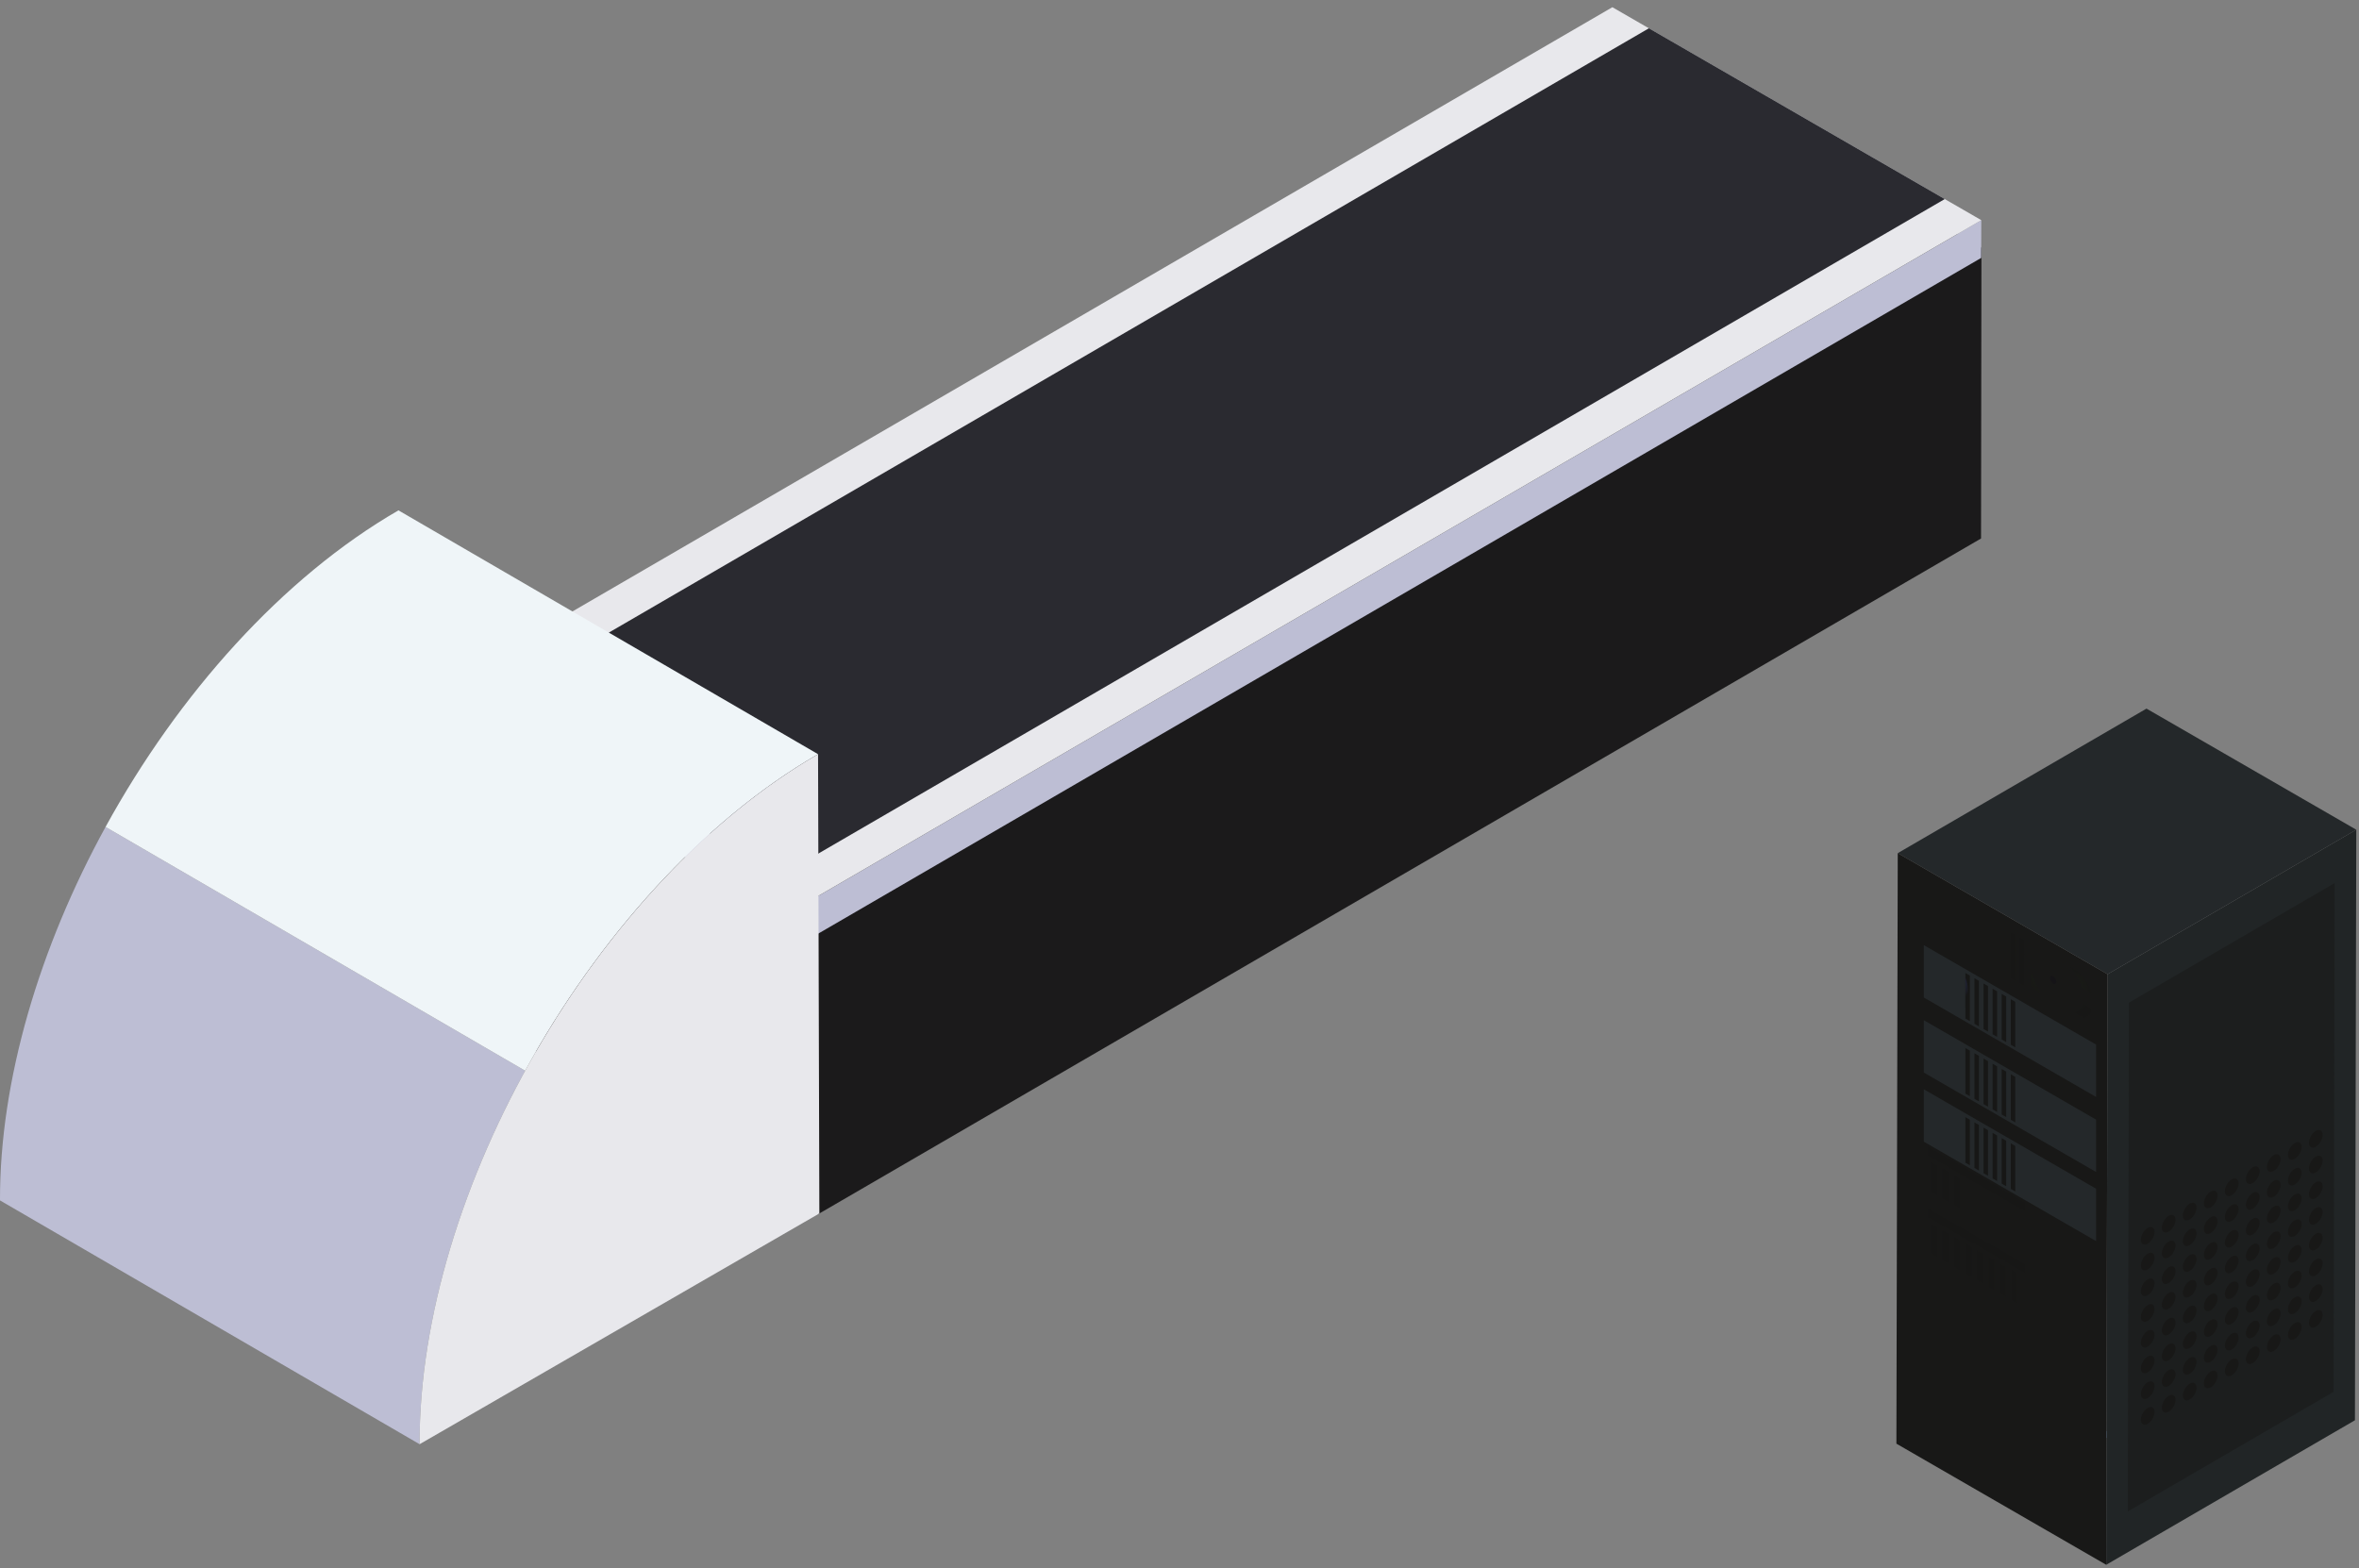 <svg width="191" height="127" viewBox="0 0 191 127" fill="none" xmlns="http://www.w3.org/2000/svg">
<rect x="0" y="0" width="191" height="127" fill="#808080" stroke="none"/>
<path d="M160.431 20.035L160.398 43.607L66.213 98.341L66.246 74.769L160.431 20.035Z" fill="#1B1A1B"/>
<path d="M66.246 74.769L66.213 98.341L36.342 81.094L36.375 57.523L66.246 74.769Z" fill="#1B1918"/>
<path d="M160.431 20.035L66.246 74.769L36.375 57.523L130.56 2.789L160.431 20.035Z" fill="#262423"/>
<path d="M160.419 17.829L160.41 20.885L66.227 75.619L66.236 72.562L160.419 17.829Z" fill="#BDBED4"/>
<path d="M66.236 72.562L66.227 75.619L36.356 58.373L36.364 55.317L66.236 72.562Z" fill="#BDBED4"/>
<path d="M160.419 17.829L66.236 72.562L36.364 55.317L130.548 0.584L160.419 17.829Z" fill="#E8E8EC"/>
<path d="M157.461 16.12L63.276 70.854L39.322 57.024L133.507 2.29L157.461 16.12Z" fill="#2A2A30"/>
<path d="M33.973 116.952L0 97.209C-0.027 87.452 3.217 76.685 8.546 66.965L42.519 86.707C37.19 96.429 33.946 107.196 33.973 116.952Z" fill="#BDBED4"/>
<path d="M42.519 86.707L8.546 66.964C14.438 56.218 22.877 46.748 32.262 41.329L66.235 61.073C56.849 66.49 48.41 75.96 42.519 86.707Z" fill="#EFF5F8"/>
<path d="M66.235 61.073L66.341 98.265L33.973 116.952C33.915 96.41 48.36 71.393 66.235 61.073Z" fill="#E8E8EC"/>
<path d="M173.466 118.117L169.554 115.858L169.556 115.3L173.948 117.837L173.466 118.117Z" fill="#A4C2E9"/>
<path d="M170.641 78.894L190.78 67.19L190.671 115.013L170.532 126.716L170.641 78.894Z" fill="#212526"/>
<path d="M172.371 81.196L189.03 71.513L188.941 112.711L172.282 122.393L172.371 81.196Z" fill="#1C1E1E"/>
<path d="M153.654 69.088L173.794 57.383L190.78 67.19L170.641 78.894L153.654 69.088Z" fill="#24282A"/>
<path d="M170.641 78.894L170.532 126.716L153.545 116.908L153.654 69.088L170.641 78.894Z" fill="#181817"/>
<path d="M169.392 110.998C169.393 110.81 169.262 110.581 169.102 110.487C168.941 110.395 168.811 110.471 168.81 110.659C168.809 110.847 168.939 111.076 169.1 111.168C169.26 111.262 169.392 111.186 169.392 110.998Z" fill="#181817"/>
<path d="M156.661 103.65C156.661 103.462 156.532 103.232 156.37 103.139C156.21 103.046 156.079 103.122 156.078 103.311C156.077 103.499 156.208 103.726 156.368 103.819C156.53 103.913 156.66 103.838 156.661 103.65Z" fill="#181817"/>
<path d="M169.392 113.857C169.393 113.669 169.262 113.441 169.102 113.347C168.941 113.253 168.811 113.33 168.81 113.518C168.809 113.707 168.939 113.934 169.1 114.028C169.26 114.121 169.392 114.045 169.392 113.857Z" fill="#181817"/>
<path d="M156.661 106.509C156.661 106.321 156.532 106.092 156.37 105.999C156.21 105.905 156.079 105.981 156.078 106.169C156.077 106.358 156.208 106.586 156.368 106.68C156.53 106.772 156.66 106.696 156.661 106.509Z" fill="#181817"/>
<path d="M163.169 79.402L162.806 79.191V75.504L163.169 75.713V79.402Z" fill="#171716"/>
<path d="M163.904 79.825L163.541 79.616V75.929L163.904 76.138V79.825Z" fill="#171716"/>
<path d="M165.257 80.421L164.505 79.988C164.479 79.953 164.454 79.917 164.429 79.88V78.849L164.58 78.937C164.689 79.45 164.932 79.975 165.257 80.421Z" fill="url(#paint0_radial)"/>
<path d="M163.904 78.793C163.815 78.501 163.766 78.209 163.766 77.931C163.766 77.653 163.815 77.418 163.904 77.23V78.793Z" fill="url(#paint1_radial)"/>
<path d="M166.233 79.054C166.088 78.97 165.972 79.039 165.972 79.206C165.972 79.371 166.088 79.575 166.233 79.658C166.377 79.741 166.494 79.674 166.494 79.507C166.494 79.34 166.377 79.137 166.233 79.054Z" fill="#151417"/>
<path d="M167.106 78.017C167.064 78.012 167.024 78.009 166.985 78.009C166.945 77.964 166.905 77.919 166.863 77.877L167.106 78.017Z" fill="url(#paint2_radial)"/>
<path d="M169.313 80.386L168.574 79.96C168.397 79.358 168.049 78.76 167.614 78.31L168.365 78.744C168.791 79.183 169.133 79.765 169.313 80.352V80.386Z" fill="url(#paint3_radial)"/>
<path d="M168.714 82.417L167.963 81.984C168.286 81.911 168.529 81.666 168.638 81.28L169.313 81.67V81.917C169.186 82.186 168.976 82.359 168.714 82.417Z" fill="url(#paint4_radial)"/>
<path d="M169.714 84.59L155.764 76.537V80.778L169.714 88.832V84.59Z" fill="#24282A"/>
<path d="M159.492 82.689L159.129 82.48V78.793L159.492 79.003V82.689Z" fill="#171716"/>
<path d="M160.227 83.114L159.864 82.904V79.218L160.227 79.427V83.114Z" fill="#171716"/>
<path d="M160.962 83.538L160.6 83.33V79.643L160.962 79.851V83.538Z" fill="#171716"/>
<path d="M161.698 83.963L161.334 83.754V80.067L161.698 80.276V83.963Z" fill="#171716"/>
<path d="M162.434 84.387L162.07 84.178V80.491L162.434 80.701V84.387Z" fill="#171716"/>
<path d="M163.169 84.812L162.806 84.602V80.917L163.169 81.126V84.812Z" fill="#171716"/>
<path d="M169.714 90.668L155.764 82.614V86.856L169.714 94.909V90.668Z" fill="#24282A"/>
<path d="M159.492 88.767L159.129 88.558V84.87L159.492 85.08V88.767Z" fill="#171716"/>
<path d="M160.227 89.191L159.864 88.982V85.295L160.227 85.504V89.191Z" fill="#171716"/>
<path d="M160.962 89.615L160.6 89.407V85.72L160.962 85.929V89.615Z" fill="#171716"/>
<path d="M161.698 90.04L161.334 89.831V86.144L161.698 86.354V90.04Z" fill="#171716"/>
<path d="M162.434 90.465L162.07 90.255V86.569L162.434 86.779V90.465Z" fill="#171716"/>
<path d="M163.169 90.89L162.806 90.68V86.994L163.169 87.203V90.89Z" fill="#171716"/>
<path d="M169.714 96.264L155.764 88.211V92.452L169.714 100.506V96.264Z" fill="#24282A"/>
<path d="M159.492 94.364L159.129 94.154V90.467L159.492 90.677V94.364Z" fill="#171716"/>
<path d="M160.227 94.788L159.864 94.579V90.892L160.227 91.101V94.788Z" fill="#171716"/>
<path d="M160.962 95.212L160.6 95.004V91.317L160.962 91.525V95.212Z" fill="#171716"/>
<path d="M161.698 95.637L161.334 95.428V91.741L161.698 91.95V95.637Z" fill="#171716"/>
<path d="M162.434 96.061L162.07 95.852V92.166L162.434 92.376V96.061Z" fill="#171716"/>
<path d="M163.169 96.486L162.806 96.276V92.591L163.169 92.8V96.486Z" fill="#171716"/>
<path d="M159.129 81.621V79.151C159.298 79.618 159.394 80.093 159.393 80.54C159.393 80.986 159.298 81.35 159.129 81.621Z" fill="url(#paint5_radial)"/>
<path d="M163.984 97.395V98.096L156.107 93.57V92.87L163.984 97.395Z" fill="#171716"/>
<path d="M156.823 96.78L156.363 96.514V94.108L156.823 94.372V96.78Z" fill="#171716"/>
<path d="M157.753 97.316L157.293 97.052V94.645L157.753 94.908V97.316Z" fill="#171716"/>
<path d="M158.684 97.854L158.224 97.589V95.181L158.684 95.446V97.854Z" fill="#171716"/>
<path d="M163.984 102.394V103.094L156.107 98.57V97.868L163.984 102.394Z" fill="#171716"/>
<path d="M156.823 101.778L156.363 101.514V99.106L156.823 99.372V101.778Z" fill="#171716"/>
<path d="M157.753 102.316L157.293 102.05V99.643L157.753 99.909V102.316Z" fill="#171716"/>
<path d="M158.684 102.854L158.224 102.587V100.18L158.684 100.446V102.854Z" fill="#171716"/>
<path d="M159.614 103.39L159.155 103.124V100.718L159.614 100.983V103.39Z" fill="#171716"/>
<path d="M160.544 103.928L160.085 103.662V101.255L160.544 101.519V103.928Z" fill="#171716"/>
<path d="M161.475 104.464L161.015 104.2V101.791L161.475 102.056V104.464Z" fill="#171716"/>
<path d="M162.405 105.001L161.945 104.737V102.328L162.405 102.594V105.001Z" fill="#171716"/>
<path d="M163.335 105.537L162.875 105.274V102.865L163.335 103.13V105.537Z" fill="#171716"/>
<path d="M186.948 92.538C186.948 92.186 187.195 91.757 187.501 91.58C187.807 91.404 188.055 91.547 188.055 91.9C188.055 92.252 187.807 92.682 187.501 92.859C187.195 93.035 186.948 92.891 186.948 92.538Z" fill="#181817"/>
<path d="M185.246 93.521C185.246 93.169 185.494 92.739 185.8 92.562C186.105 92.386 186.353 92.529 186.353 92.882C186.353 93.235 186.105 93.664 185.8 93.84C185.494 94.017 185.246 93.874 185.246 93.521Z" fill="#181817"/>
<path d="M180.142 111.049C180.142 110.695 180.39 110.266 180.696 110.09C181.002 109.914 181.25 110.057 181.25 110.41C181.25 110.761 181.002 111.192 180.696 111.368C180.39 111.545 180.142 111.401 180.142 111.049Z" fill="#181817"/>
<path d="M183.545 94.504C183.545 94.15 183.793 93.719 184.098 93.545C184.404 93.368 184.652 93.512 184.652 93.864C184.652 94.218 184.404 94.647 184.099 94.822C183.793 94.999 183.545 94.856 183.545 94.504Z" fill="#181817"/>
<path d="M181.844 95.485C181.844 95.133 182.092 94.704 182.397 94.527C182.703 94.351 182.951 94.493 182.951 94.847C182.951 95.199 182.703 95.629 182.398 95.805C182.092 95.982 181.844 95.839 181.844 95.485Z" fill="#181817"/>
<path d="M180.142 96.468C180.142 96.115 180.39 95.686 180.696 95.51C181.002 95.333 181.25 95.476 181.25 95.829C181.25 96.183 181.002 96.611 180.696 96.787C180.39 96.964 180.142 96.821 180.142 96.468Z" fill="#181817"/>
<path d="M178.441 97.45C178.441 97.097 178.688 96.668 178.994 96.491C179.3 96.315 179.548 96.457 179.548 96.811C179.548 97.165 179.3 97.593 178.994 97.769C178.688 97.946 178.441 97.802 178.441 97.45Z" fill="#181817"/>
<path d="M176.739 98.432C176.739 98.079 176.987 97.65 177.293 97.473C177.599 97.296 177.846 97.44 177.846 97.792C177.846 98.146 177.599 98.575 177.293 98.752C176.987 98.928 176.739 98.785 176.739 98.432Z" fill="#181817"/>
<path d="M175.039 99.414C175.039 99.062 175.285 98.632 175.592 98.456C175.897 98.279 176.144 98.423 176.144 98.776C176.144 99.128 175.897 99.557 175.592 99.733C175.285 99.91 175.039 99.768 175.039 99.414Z" fill="#181817"/>
<path d="M173.338 100.397C173.338 100.044 173.586 99.615 173.892 99.439C174.197 99.263 174.444 99.405 174.444 99.758C174.444 100.111 174.197 100.54 173.892 100.716C173.586 100.892 173.338 100.75 173.338 100.397Z" fill="#181817"/>
<path d="M186.948 94.622C186.948 94.269 187.195 93.84 187.501 93.665C187.807 93.488 188.055 93.63 188.055 93.983C188.055 94.335 187.807 94.765 187.501 94.942C187.195 95.118 186.948 94.975 186.948 94.622Z" fill="#181817"/>
<path d="M185.246 95.603C185.246 95.251 185.494 94.821 185.8 94.644C186.105 94.469 186.353 94.612 186.353 94.965C186.353 95.318 186.105 95.747 185.8 95.923C185.494 96.1 185.246 95.956 185.246 95.603Z" fill="#181817"/>
<path d="M183.545 96.586C183.545 96.234 183.793 95.805 184.099 95.627C184.404 95.451 184.652 95.594 184.652 95.948C184.652 96.3 184.404 96.729 184.099 96.905C183.793 97.083 183.545 96.939 183.545 96.586Z" fill="#181817"/>
<path d="M181.844 97.569C181.844 97.215 182.092 96.786 182.398 96.61C182.703 96.433 182.951 96.578 182.951 96.929C182.951 97.281 182.703 97.713 182.398 97.888C182.092 98.065 181.844 97.922 181.844 97.569Z" fill="#181817"/>
<path d="M180.142 98.551C180.142 98.198 180.39 97.768 180.696 97.592C181.002 97.415 181.25 97.559 181.25 97.913C181.25 98.265 181.002 98.694 180.696 98.87C180.39 99.046 180.142 98.903 180.142 98.551Z" fill="#181817"/>
<path d="M178.441 99.532C178.441 99.18 178.688 98.75 178.994 98.575C179.3 98.398 179.548 98.54 179.548 98.894C179.548 99.246 179.3 99.676 178.994 99.852C178.688 100.029 178.441 99.886 178.441 99.532Z" fill="#181817"/>
<path d="M176.739 100.515C176.739 100.162 176.987 99.733 177.293 99.556C177.599 99.38 177.846 99.523 177.846 99.876C177.846 100.229 177.599 100.658 177.293 100.834C176.987 101.011 176.739 100.868 176.739 100.515Z" fill="#181817"/>
<path d="M175.039 101.498C175.039 101.145 175.285 100.716 175.592 100.538C175.897 100.363 176.144 100.506 176.144 100.858C176.144 101.21 175.897 101.642 175.592 101.817C175.285 101.993 175.039 101.85 175.039 101.498Z" fill="#181817"/>
<path d="M173.338 102.479C173.338 102.128 173.586 101.698 173.892 101.522C174.197 101.345 174.444 101.488 174.444 101.841C174.444 102.193 174.197 102.623 173.892 102.798C173.586 102.977 173.338 102.832 173.338 102.479Z" fill="#181817"/>
<path d="M186.948 96.705C186.948 96.351 187.195 95.923 187.501 95.747C187.807 95.57 188.055 95.713 188.055 96.065C188.055 96.418 187.807 96.848 187.501 97.024C187.195 97.201 186.948 97.058 186.948 96.705Z" fill="#181817"/>
<path d="M185.246 97.687C185.246 97.335 185.494 96.905 185.8 96.728C186.105 96.551 186.353 96.695 186.353 97.047C186.353 97.401 186.105 97.83 185.8 98.007C185.494 98.183 185.246 98.04 185.246 97.687Z" fill="#181817"/>
<path d="M183.545 98.669C183.545 98.317 183.793 97.888 184.099 97.711C184.404 97.534 184.652 97.677 184.652 98.031C184.652 98.382 184.404 98.812 184.099 98.989C183.793 99.165 183.545 99.022 183.545 98.669Z" fill="#181817"/>
<path d="M181.844 99.651C181.844 99.299 182.092 98.869 182.398 98.692C182.703 98.517 182.951 98.659 182.951 99.011C182.951 99.365 182.703 99.795 182.398 99.97C182.092 100.147 181.844 100.004 181.844 99.651Z" fill="#181817"/>
<path d="M180.142 100.633C180.142 100.281 180.39 99.852 180.696 99.675C181.002 99.499 181.25 99.642 181.25 99.994C181.25 100.347 181.002 100.777 180.696 100.953C180.39 101.131 180.142 100.987 180.142 100.633Z" fill="#181817"/>
<path d="M178.441 101.616C178.441 101.263 178.688 100.834 178.994 100.658C179.3 100.481 179.548 100.624 179.548 100.977C179.548 101.329 179.3 101.759 178.994 101.935C178.688 102.112 178.441 101.969 178.441 101.616Z" fill="#181817"/>
<path d="M176.739 102.598C176.739 102.245 176.987 101.816 177.293 101.64C177.599 101.463 177.846 101.606 177.846 101.959C177.846 102.311 177.599 102.74 177.293 102.917C176.987 103.094 176.739 102.95 176.739 102.598Z" fill="#181817"/>
<path d="M175.039 103.581C175.039 103.228 175.285 102.798 175.592 102.622C175.897 102.445 176.144 102.588 176.144 102.941C176.144 103.295 175.897 103.724 175.592 103.901C175.285 104.076 175.039 103.933 175.039 103.581Z" fill="#181817"/>
<path d="M173.338 104.561C173.338 104.209 173.586 103.78 173.892 103.603C174.197 103.428 174.444 103.571 174.444 103.922C174.444 104.275 174.197 104.706 173.892 104.882C173.586 105.059 173.338 104.917 173.338 104.561Z" fill="#181817"/>
<path d="M186.948 98.788C186.948 98.435 187.195 98.005 187.501 97.829C187.807 97.653 188.055 97.795 188.055 98.148C188.055 98.502 187.807 98.931 187.501 99.107C187.195 99.284 186.948 99.14 186.948 98.788Z" fill="#181817"/>
<path d="M185.246 99.769C185.246 99.416 185.494 98.988 185.8 98.811C186.105 98.635 186.353 98.778 186.353 99.13C186.353 99.484 186.105 99.913 185.8 100.089C185.494 100.266 185.246 100.123 185.246 99.769Z" fill="#181817"/>
<path d="M183.545 100.751C183.545 100.4 183.793 99.97 184.099 99.793C184.404 99.618 184.652 99.761 184.652 100.113C184.652 100.466 184.404 100.895 184.099 101.071C183.793 101.248 183.545 101.105 183.545 100.751Z" fill="#181817"/>
<path d="M181.844 101.735C181.844 101.382 182.092 100.952 182.398 100.777C182.703 100.599 182.951 100.742 182.951 101.096C182.951 101.449 182.703 101.877 182.398 102.054C182.092 102.23 181.844 102.087 181.844 101.735Z" fill="#181817"/>
<path d="M180.142 102.717C180.142 102.363 180.39 101.934 180.696 101.759C181.002 101.582 181.25 101.724 181.25 102.077C181.25 102.431 181.002 102.861 180.696 103.036C180.39 103.212 180.142 103.069 180.142 102.717Z" fill="#181817"/>
<path d="M178.441 103.698C178.441 103.345 178.688 102.917 178.994 102.74C179.3 102.563 179.548 102.707 179.548 103.06C179.548 103.413 179.3 103.842 178.994 104.018C178.688 104.195 178.441 104.053 178.441 103.698Z" fill="#181817"/>
<path d="M176.739 104.681C176.739 104.328 176.987 103.899 177.293 103.722C177.599 103.547 177.846 103.689 177.846 104.042C177.846 104.395 177.599 104.824 177.293 105C176.987 105.177 176.739 105.034 176.739 104.681Z" fill="#181817"/>
<path d="M175.039 105.663C175.039 105.311 175.285 104.882 175.592 104.705C175.897 104.528 176.144 104.671 176.144 105.024C176.145 105.377 175.897 105.806 175.592 105.982C175.285 106.159 175.039 106.015 175.039 105.663Z" fill="#181817"/>
<path d="M173.338 106.646C173.338 106.292 173.586 105.863 173.892 105.687C174.197 105.51 174.444 105.653 174.444 106.006C174.444 106.36 174.197 106.788 173.892 106.965C173.586 107.141 173.338 106.999 173.338 106.646Z" fill="#181817"/>
<path d="M186.948 100.872C186.948 100.518 187.195 100.089 187.501 99.913C187.807 99.736 188.055 99.879 188.055 100.233C188.055 100.586 187.807 101.014 187.501 101.191C187.195 101.367 186.948 101.224 186.948 100.872Z" fill="#181817"/>
<path d="M185.246 101.853C185.246 101.499 185.494 101.071 185.8 100.895C186.105 100.718 186.353 100.86 186.353 101.214C186.353 101.567 186.105 101.996 185.8 102.172C185.494 102.349 185.246 102.206 185.246 101.853Z" fill="#181817"/>
<path d="M183.545 102.834C183.545 102.483 183.793 102.053 184.099 101.876C184.404 101.701 184.652 101.843 184.652 102.196C184.652 102.549 184.404 102.978 184.099 103.155C183.793 103.332 183.545 103.188 183.545 102.834Z" fill="#181817"/>
<path d="M181.844 103.818C181.844 103.465 182.092 103.035 182.398 102.858C182.703 102.684 182.951 102.826 182.951 103.179C182.951 103.531 182.703 103.961 182.398 104.136C182.092 104.313 181.844 104.17 181.844 103.818Z" fill="#181817"/>
<path d="M180.142 104.8C180.142 104.447 180.39 104.018 180.696 103.841C181.002 103.665 181.25 103.808 181.25 104.161C181.25 104.514 181.002 104.942 180.696 105.119C180.39 105.296 180.142 105.152 180.142 104.8Z" fill="#181817"/>
<path d="M178.441 105.782C178.441 105.429 178.688 105 178.994 104.824C179.3 104.646 179.548 104.79 179.548 105.144C179.548 105.496 179.3 105.926 178.994 106.101C178.688 106.278 178.441 106.136 178.441 105.782Z" fill="#181817"/>
<path d="M176.739 106.763C176.739 106.411 176.987 105.981 177.293 105.806C177.599 105.63 177.846 105.772 177.846 106.125C177.846 106.478 177.599 106.907 177.293 107.084C176.988 107.26 176.739 107.117 176.739 106.763Z" fill="#181817"/>
<path d="M175.039 107.746C175.039 107.394 175.285 106.965 175.592 106.788C175.897 106.612 176.145 106.755 176.145 107.107C176.145 107.46 175.897 107.889 175.592 108.065C175.287 108.242 175.039 108.098 175.039 107.746Z" fill="#181817"/>
<path d="M173.338 108.729C173.338 108.376 173.586 107.947 173.892 107.77C174.197 107.594 174.445 107.737 174.445 108.091C174.445 108.443 174.197 108.873 173.892 109.047C173.586 109.224 173.338 109.081 173.338 108.729Z" fill="#181817"/>
<path d="M186.948 102.955C186.948 102.601 187.195 102.172 187.501 101.995C187.807 101.819 188.055 101.962 188.055 102.315C188.055 102.668 187.807 103.098 187.501 103.273C187.195 103.45 186.948 103.306 186.948 102.955Z" fill="#181817"/>
<path d="M185.246 103.937C185.246 103.583 185.494 103.154 185.8 102.978C186.105 102.801 186.353 102.943 186.353 103.297C186.353 103.651 186.105 104.079 185.8 104.255C185.494 104.431 185.246 104.289 185.246 103.937Z" fill="#181817"/>
<path d="M183.545 104.919C183.545 104.565 183.793 104.136 184.099 103.96C184.404 103.782 184.652 103.926 184.652 104.279C184.652 104.632 184.404 105.061 184.099 105.238C183.793 105.414 183.545 105.272 183.545 104.919Z" fill="#181817"/>
<path d="M181.844 105.9C181.844 105.547 182.092 105.118 182.398 104.941C182.703 104.765 182.951 104.909 182.951 105.262C182.951 105.615 182.703 106.044 182.398 106.22C182.092 106.397 181.844 106.254 181.844 105.9Z" fill="#181817"/>
<path d="M180.142 106.883C180.142 106.531 180.39 106.101 180.696 105.925C181.002 105.748 181.25 105.891 181.25 106.243C181.25 106.596 181.002 107.026 180.696 107.201C180.39 107.379 180.142 107.236 180.142 106.883Z" fill="#181817"/>
<path d="M178.441 107.865C178.441 107.512 178.688 107.084 178.994 106.906C179.3 106.73 179.548 106.873 179.548 107.226C179.548 107.579 179.3 108.008 178.994 108.185C178.688 108.361 178.441 108.219 178.441 107.865Z" fill="#181817"/>
<path d="M176.739 108.847C176.739 108.494 176.988 108.065 177.293 107.888C177.599 107.712 177.846 107.855 177.846 108.209C177.846 108.561 177.599 108.99 177.293 109.167C176.988 109.343 176.739 109.2 176.739 108.847Z" fill="#181817"/>
<path d="M175.039 109.829C175.039 109.477 175.287 109.046 175.592 108.871C175.898 108.694 176.145 108.838 176.145 109.19C176.145 109.542 175.898 109.972 175.592 110.148C175.287 110.325 175.039 110.182 175.039 109.829Z" fill="#181817"/>
<path d="M173.338 110.812C173.338 110.459 173.586 110.029 173.892 109.853C174.197 109.677 174.445 109.82 174.445 110.173C174.445 110.526 174.197 110.955 173.892 111.131C173.586 111.307 173.338 111.164 173.338 110.812Z" fill="#181817"/>
<path d="M186.948 105.036C186.948 104.684 187.195 104.254 187.501 104.078C187.807 103.902 188.055 104.045 188.055 104.397C188.055 104.75 187.807 105.18 187.501 105.357C187.195 105.532 186.948 105.39 186.948 105.036Z" fill="#181817"/>
<path d="M185.246 106.019C185.246 105.666 185.494 105.238 185.8 105.061C186.105 104.884 186.353 105.026 186.353 105.38C186.353 105.733 186.105 106.162 185.8 106.338C185.494 106.515 185.246 106.373 185.246 106.019Z" fill="#181817"/>
<path d="M183.545 107.001C183.545 106.648 183.793 106.22 184.099 106.042C184.404 105.866 184.652 106.009 184.652 106.362C184.652 106.715 184.404 107.144 184.099 107.32C183.793 107.497 183.545 107.355 183.545 107.001Z" fill="#181817"/>
<path d="M181.844 107.984C181.844 107.629 182.092 107.2 182.398 107.025C182.703 106.848 182.951 106.992 182.951 107.343C182.951 107.698 182.703 108.127 182.398 108.302C182.092 108.479 181.844 108.336 181.844 107.984Z" fill="#181817"/>
<path d="M180.142 108.966C180.142 108.613 180.39 108.183 180.696 108.008C181.002 107.831 181.25 107.974 181.25 108.327C181.25 108.68 181.002 109.108 180.696 109.285C180.39 109.462 180.142 109.318 180.142 108.966Z" fill="#181817"/>
<path d="M178.441 109.948C178.441 109.595 178.688 109.167 178.994 108.99C179.3 108.813 179.548 108.955 179.548 109.309C179.548 109.661 179.3 110.091 178.994 110.268C178.688 110.444 178.441 110.301 178.441 109.948Z" fill="#181817"/>
<path d="M176.74 110.93C176.74 110.576 176.988 110.148 177.294 109.971C177.599 109.795 177.846 109.937 177.846 110.29C177.846 110.644 177.599 111.074 177.294 111.249C176.988 111.426 176.74 111.284 176.74 110.93Z" fill="#181817"/>
<path d="M175.04 111.912C175.04 111.559 175.288 111.13 175.592 110.953C175.898 110.778 176.146 110.92 176.146 111.273C176.146 111.626 175.898 112.056 175.592 112.232C175.288 112.408 175.04 112.265 175.04 111.912Z" fill="#181817"/>
<path d="M173.338 112.893C173.338 112.542 173.586 112.113 173.892 111.936C174.197 111.76 174.445 111.902 174.445 112.256C174.445 112.608 174.197 113.037 173.892 113.214C173.586 113.392 173.338 113.247 173.338 112.893Z" fill="#181817"/>
<path d="M186.948 107.12C186.948 106.766 187.195 106.337 187.501 106.162C187.807 105.985 188.055 106.128 188.055 106.48C188.055 106.833 187.807 107.263 187.501 107.439C187.195 107.616 186.948 107.473 186.948 107.12Z" fill="#181817"/>
<path d="M185.246 108.102C185.246 107.748 185.494 107.32 185.8 107.143C186.105 106.967 186.353 107.11 186.353 107.463C186.353 107.815 186.105 108.245 185.8 108.422C185.494 108.598 185.246 108.455 185.246 108.102Z" fill="#181817"/>
<path d="M183.545 109.085C183.545 108.731 183.793 108.302 184.099 108.127C184.404 107.95 184.652 108.092 184.652 108.445C184.652 108.798 184.404 109.227 184.099 109.404C183.794 109.58 183.545 109.437 183.545 109.085Z" fill="#181817"/>
<path d="M181.844 110.066C181.844 109.713 182.092 109.284 182.398 109.107C182.703 108.931 182.951 109.073 182.951 109.427C182.951 109.78 182.703 110.209 182.398 110.385C182.092 110.562 181.844 110.419 181.844 110.066Z" fill="#181817"/>
<path d="M178.441 112.03C178.441 111.678 178.688 111.248 178.994 111.072C179.3 110.895 179.548 111.039 179.548 111.392C179.548 111.745 179.3 112.174 178.994 112.35C178.688 112.527 178.441 112.383 178.441 112.03Z" fill="#181817"/>
<path d="M176.74 113.014C176.74 112.66 176.988 112.231 177.294 112.055C177.599 111.878 177.846 112.022 177.846 112.374C177.846 112.727 177.599 113.156 177.294 113.333C176.988 113.509 176.74 113.366 176.74 113.014Z" fill="#181817"/>
<path d="M175.04 113.995C175.04 113.642 175.288 113.213 175.592 113.037C175.898 112.859 176.146 113.003 176.146 113.356C176.146 113.709 175.898 114.138 175.592 114.315C175.288 114.491 175.04 114.348 175.04 113.995Z" fill="#181817"/>
<path d="M173.338 114.977C173.338 114.624 173.586 114.195 173.892 114.018C174.197 113.842 174.445 113.985 174.445 114.337C174.445 114.69 174.197 115.121 173.892 115.297C173.586 115.474 173.338 115.33 173.338 114.977Z" fill="#181817"/>
<defs>
<radialGradient id="paint0_radial" cx="0" cy="0" r="1" gradientUnits="userSpaceOnUse" gradientTransform="translate(165.482 78.924) rotate(-90) scale(1.982 1.716)">
<stop stop-color="#191C16"/>
<stop offset="0.237" stop-color="#191C16"/>
<stop offset="0.968" stop-color="#171716"/>
<stop offset="1" stop-color="#171716"/>
</radialGradient>
<radialGradient id="paint1_radial" cx="0" cy="0" r="1" gradientUnits="userSpaceOnUse" gradientTransform="translate(165.482 78.924) rotate(-90) scale(1.982 1.716)">
<stop stop-color="#191C16"/>
<stop offset="0.237" stop-color="#191C16"/>
<stop offset="0.968" stop-color="#171716"/>
<stop offset="1" stop-color="#171716"/>
</radialGradient>
<radialGradient id="paint2_radial" cx="0" cy="0" r="1" gradientUnits="userSpaceOnUse" gradientTransform="translate(166.985 79.791) rotate(-90) scale(1.982 1.716)">
<stop stop-color="#191C16"/>
<stop offset="0.237" stop-color="#191C16"/>
<stop offset="0.968" stop-color="#171716"/>
<stop offset="1" stop-color="#171716"/>
</radialGradient>
<radialGradient id="paint3_radial" cx="0" cy="0" r="1" gradientUnits="userSpaceOnUse" gradientTransform="translate(167.735 80.225) rotate(-90) scale(1.981 1.716)">
<stop stop-color="#191C16"/>
<stop offset="0.237" stop-color="#191C16"/>
<stop offset="0.968" stop-color="#171716"/>
<stop offset="1" stop-color="#171716"/>
</radialGradient>
<radialGradient id="paint4_radial" cx="0" cy="0" r="1" gradientUnits="userSpaceOnUse" gradientTransform="translate(167.735 80.225) rotate(-90) scale(1.981 1.716)">
<stop stop-color="#191C16"/>
<stop offset="0.237" stop-color="#191C16"/>
<stop offset="0.968" stop-color="#171716"/>
<stop offset="1" stop-color="#171716"/>
</radialGradient>
<radialGradient id="paint5_radial" cx="0" cy="0" r="1" gradientUnits="userSpaceOnUse" gradientTransform="translate(157.104 79.218) rotate(30.001) scale(2.644 2.289)">
<stop stop-color="#3E4CA8"/>
<stop offset="0.091" stop-color="#3E4CA8"/>
<stop offset="0.968" stop-color="#171716"/>
<stop offset="1" stop-color="#171716"/>
</radialGradient>
</defs>
</svg>
